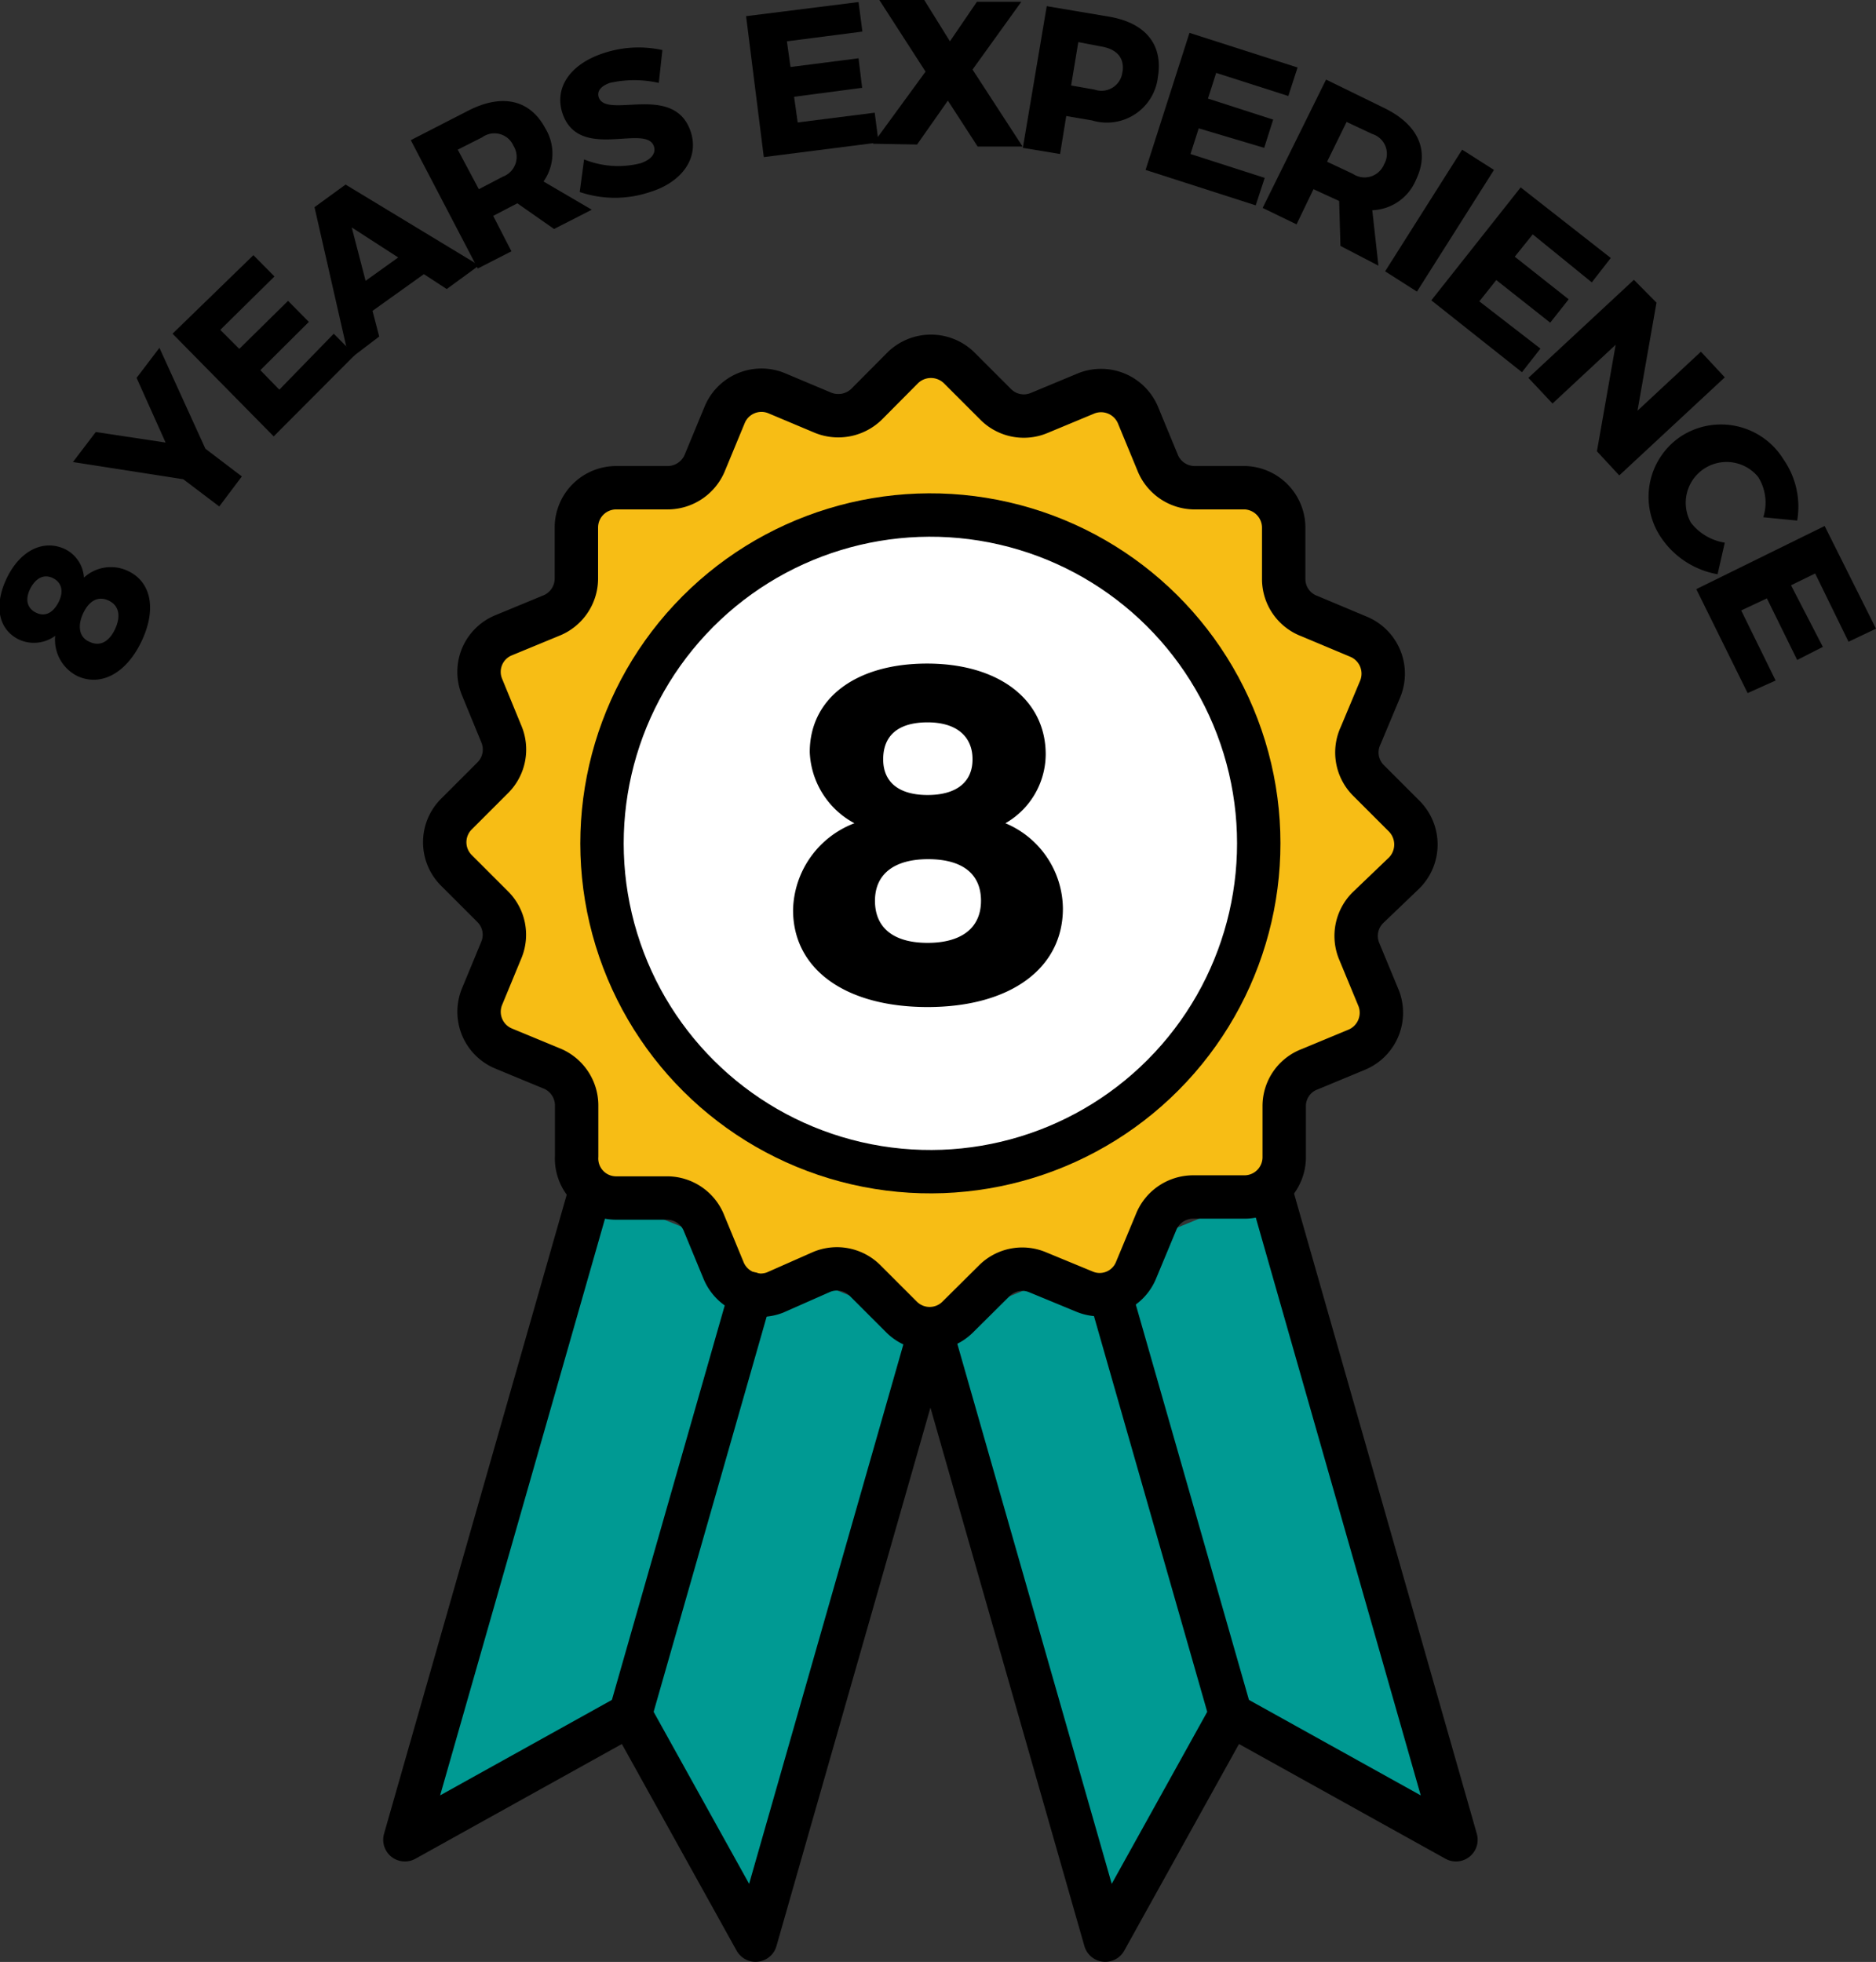 <svg xmlns="http://www.w3.org/2000/svg" viewBox="0 0 73.07 76.43"><rect x="0" y="0" width="73.07" height="76.43" fill="#333333" stroke="none"/><defs><style>.cls-1{fill:#009a93;}.cls-1,.cls-2,.cls-3,.cls-4{stroke:#000;stroke-linecap:round;stroke-linejoin:round;stroke-width:1.69px;}.cls-2{fill:#f7bd15;}.cls-3{fill:none;}.cls-4{fill:#fff;}</style></defs><g id="Layer_2" data-name="Layer 2"><g id="Layer_1-2" data-name="Layer 1"><path d="M2.53,21.39a1.33,1.33,0,0,1,.74,1.11A1.55,1.55,0,0,1,5,22.25c.91.44,1.1,1.52.5,2.76S3.91,26.76,3,26.33a1.58,1.58,0,0,1-.85-1.56,1.4,1.4,0,0,1-1.4.15c-.82-.39-1-1.34-.48-2.41S1.69,21,2.53,21.39ZM1.41,23.87c.35.17.66,0,.87-.41s.13-.77-.22-.94-.67,0-.88.41S1.05,23.7,1.41,23.87ZM3.48,25c.41.2.77,0,1-.49s.17-.91-.24-1.11-.77,0-1,.49S3.08,24.83,3.48,25Z"/><path d="M8,17.48l1.42,1.08-.88,1.17-1.4-1.06L2.84,18l.89-1.17,2.72.41L5.32,14.72l.89-1.17Z"/><path d="M9.87,9.94l.82.83L8.58,12.85l.74.74,1.9-1.87.81.82-1.89,1.88.74.76L13,13l.82.83L10.66,17,6.72,13Z"/><path d="M16.51,10.68l-2,1.43.26,1L13.6,14,12.25,8.07l1.21-.88,5.2,3.15-1.26.92Zm-1-.65L13.7,8.86l.54,2.08Z"/><path d="M21.58,8.92l-1.43-1h0l-.94.49.71,1.38-1.31.67L16,5.46l2.24-1.15c1.33-.68,2.41-.42,3,.69a1.88,1.88,0,0,1-.07,2.07l1.88,1.1ZM18.65,7.37l.94-.49A.82.82,0,0,0,20,5.68a.81.81,0,0,0-1.22-.33l-.95.48Z"/><path d="M23.75,3.23c-.33.12-.51.31-.43.56.3.87,2.93-.58,3.58,1.33.36,1.08-.4,2-1.58,2.36a4.28,4.28,0,0,1-2.74,0l.17-1.27a3.54,3.54,0,0,0,2.2.15c.41-.14.61-.38.52-.66-.31-.9-2.92.6-3.56-1.28-.33-1,.29-1.91,1.57-2.34a4.32,4.32,0,0,1,2.32-.13l-.14,1.28A4.34,4.34,0,0,0,23.75,3.23Z"/><path d="M33.44.08l.15,1.15-2.94.38.14,1,2.65-.34.14,1.15-2.65.35.14,1,3-.38.15,1.16-4.47.57L29.06.63Z"/><path d="M36,0l1,1.61L38.05.07l1.73,0-1.9,2.64,1.95,3-1.75,0L36.92,3.92l-1.2,1.71L34,5.6l2.05-2.81L34.25,0Z"/><path d="M45.1,3a2,2,0,0,1-2.57,1.69l-1-.17L41.29,6l-1.45-.24L40.77.24,43.2.65C44.61.89,45.31,1.73,45.1,3Zm-1.38-.18c.09-.54-.2-.89-.78-1L42,1.64l-.28,1.69.91.16A.82.82,0,0,0,43.72,2.78Z"/><path d="M50.54,2.63l-.36,1.11-2.81-.9-.32,1,2.54.82-.35,1.1L46.69,5l-.32,1,2.89.93L48.91,8,44.62,6.62l1.71-5.34Z"/><path d="M52.21,9.58l-.05-1.75,0,0-1-.46L50.5,8.74,49.18,8.1l2.47-5,2.27,1.11c1.33.65,1.78,1.67,1.23,2.8a1.92,1.92,0,0,1-1.7,1.18l.24,2.16ZM51.69,6.3l1,.47a.82.82,0,0,0,1.22-.37.81.81,0,0,0-.46-1.18l-1-.47Z"/><path d="M58.19,6.62l-3,4.74-1.24-.79,3-4.74Z"/><path d="M62.74,10.05,62,11,59.7,9.13,59,10l2.1,1.66-.72.91-2.1-1.66-.66.83L60,13.58l-.72.92-3.53-2.8,3.48-4.4Z"/><path d="M64.52,11.79,63.78,16l2.47-2.3.93,1-4.11,3.82-.87-.94.73-4.15-2.46,2.29-.94-1,4.11-3.82Z"/><path d="M68.48,18.58a1.59,1.59,0,0,0-2.62,1.78,2.08,2.08,0,0,0,1.32.78l-.28,1.23A3.35,3.35,0,0,1,64.74,21,2.83,2.83,0,0,1,65.47,17a2.86,2.86,0,0,1,4,.9A3.22,3.22,0,0,1,70,20.28l-1.32-.13A1.88,1.88,0,0,0,68.48,18.58Z"/><path d="M73.07,24.49,72,25l-1.3-2.66-.94.46L71,25.2l-1,.51-1.18-2.4-1,.47,1.34,2.73L68.07,27l-2-4.05,5-2.46Z"/><polyline class="cls-1" points="49.48 46.34 56.71 71.67 47.93 66.79 43.05 75.58 36.24 51.76"/><polyline class="cls-1" points="23.01 46.34 15.77 71.67 24.55 66.79 29.43 75.58 36.24 51.76"/><path class="cls-2" d="M53.28,35.36,54.7,34a1.57,1.57,0,0,0,0-2.2l-1.41-1.41A1.54,1.54,0,0,1,53,28.65l.77-1.84a1.56,1.56,0,0,0-.84-2L51,24a1.54,1.54,0,0,1-1-1.43v-2A1.56,1.56,0,0,0,48.51,19h-2a1.56,1.56,0,0,1-1.43-1l-.76-1.84a1.56,1.56,0,0,0-2-.84l-1.85.77a1.54,1.54,0,0,1-1.69-.34l-1.42-1.42a1.57,1.57,0,0,0-2.2,0l-1.4,1.41a1.58,1.58,0,0,1-1.7.34l-1.83-.77a1.55,1.55,0,0,0-2,.84l-.77,1.86A1.57,1.57,0,0,1,26,19H24a1.55,1.55,0,0,0-1.55,1.55v2a1.56,1.56,0,0,1-1,1.44l-1.84.76a1.54,1.54,0,0,0-.84,2l.76,1.85a1.55,1.55,0,0,1-.33,1.69l-1.42,1.42a1.55,1.55,0,0,0,0,2.2l1.4,1.4A1.54,1.54,0,0,1,19.53,37l-.76,1.84a1.55,1.55,0,0,0,.83,2l1.86.77a1.56,1.56,0,0,1,1,1.43v2A1.54,1.54,0,0,0,24,46.67h2a1.55,1.55,0,0,1,1.43,1l.76,1.84a1.56,1.56,0,0,0,2,.84L32,49.55a1.55,1.55,0,0,1,1.69.33l1.42,1.42a1.55,1.55,0,0,0,2.2,0l1.41-1.4a1.54,1.54,0,0,1,1.69-.34l1.84.76a1.53,1.53,0,0,0,2-.84l.77-1.85a1.56,1.56,0,0,1,1.44-1h2a1.55,1.55,0,0,0,1.56-1.55v-2a1.53,1.53,0,0,1,1-1.43l1.83-.76a1.56,1.56,0,0,0,.85-2l-.77-1.86A1.55,1.55,0,0,1,53.28,35.36Z"/><line class="cls-3" x1="47.93" y1="66.79" x2="43.24" y2="50.4"/><line class="cls-3" x1="24.55" y1="66.79" x2="29.24" y2="50.39"/><circle class="cls-4" cx="36.24" cy="32.85" r="12.79" transform="translate(-8.03 12.05) rotate(-17.02)"/><path d="M40.73,29.39a3.11,3.11,0,0,1-1.57,2.68,3.64,3.64,0,0,1,2.24,3.32c0,2.35-2.07,3.84-5.27,3.84s-5.24-1.47-5.24-3.78a3.7,3.7,0,0,1,2.39-3.38,3.29,3.29,0,0,1-1.74-2.77c0-2.11,1.81-3.45,4.57-3.45S40.73,27.23,40.73,29.39Zm-6.65,5.7c0,1.06.73,1.64,2.05,1.64s2.08-.58,2.08-1.64-.74-1.62-2.06-1.62S34.08,34.05,34.08,35.09Zm.32-5.51c0,.89.61,1.39,1.73,1.39s1.75-.5,1.75-1.39-.62-1.44-1.75-1.44S34.4,28.64,34.4,29.58Z"/></g></g></svg>